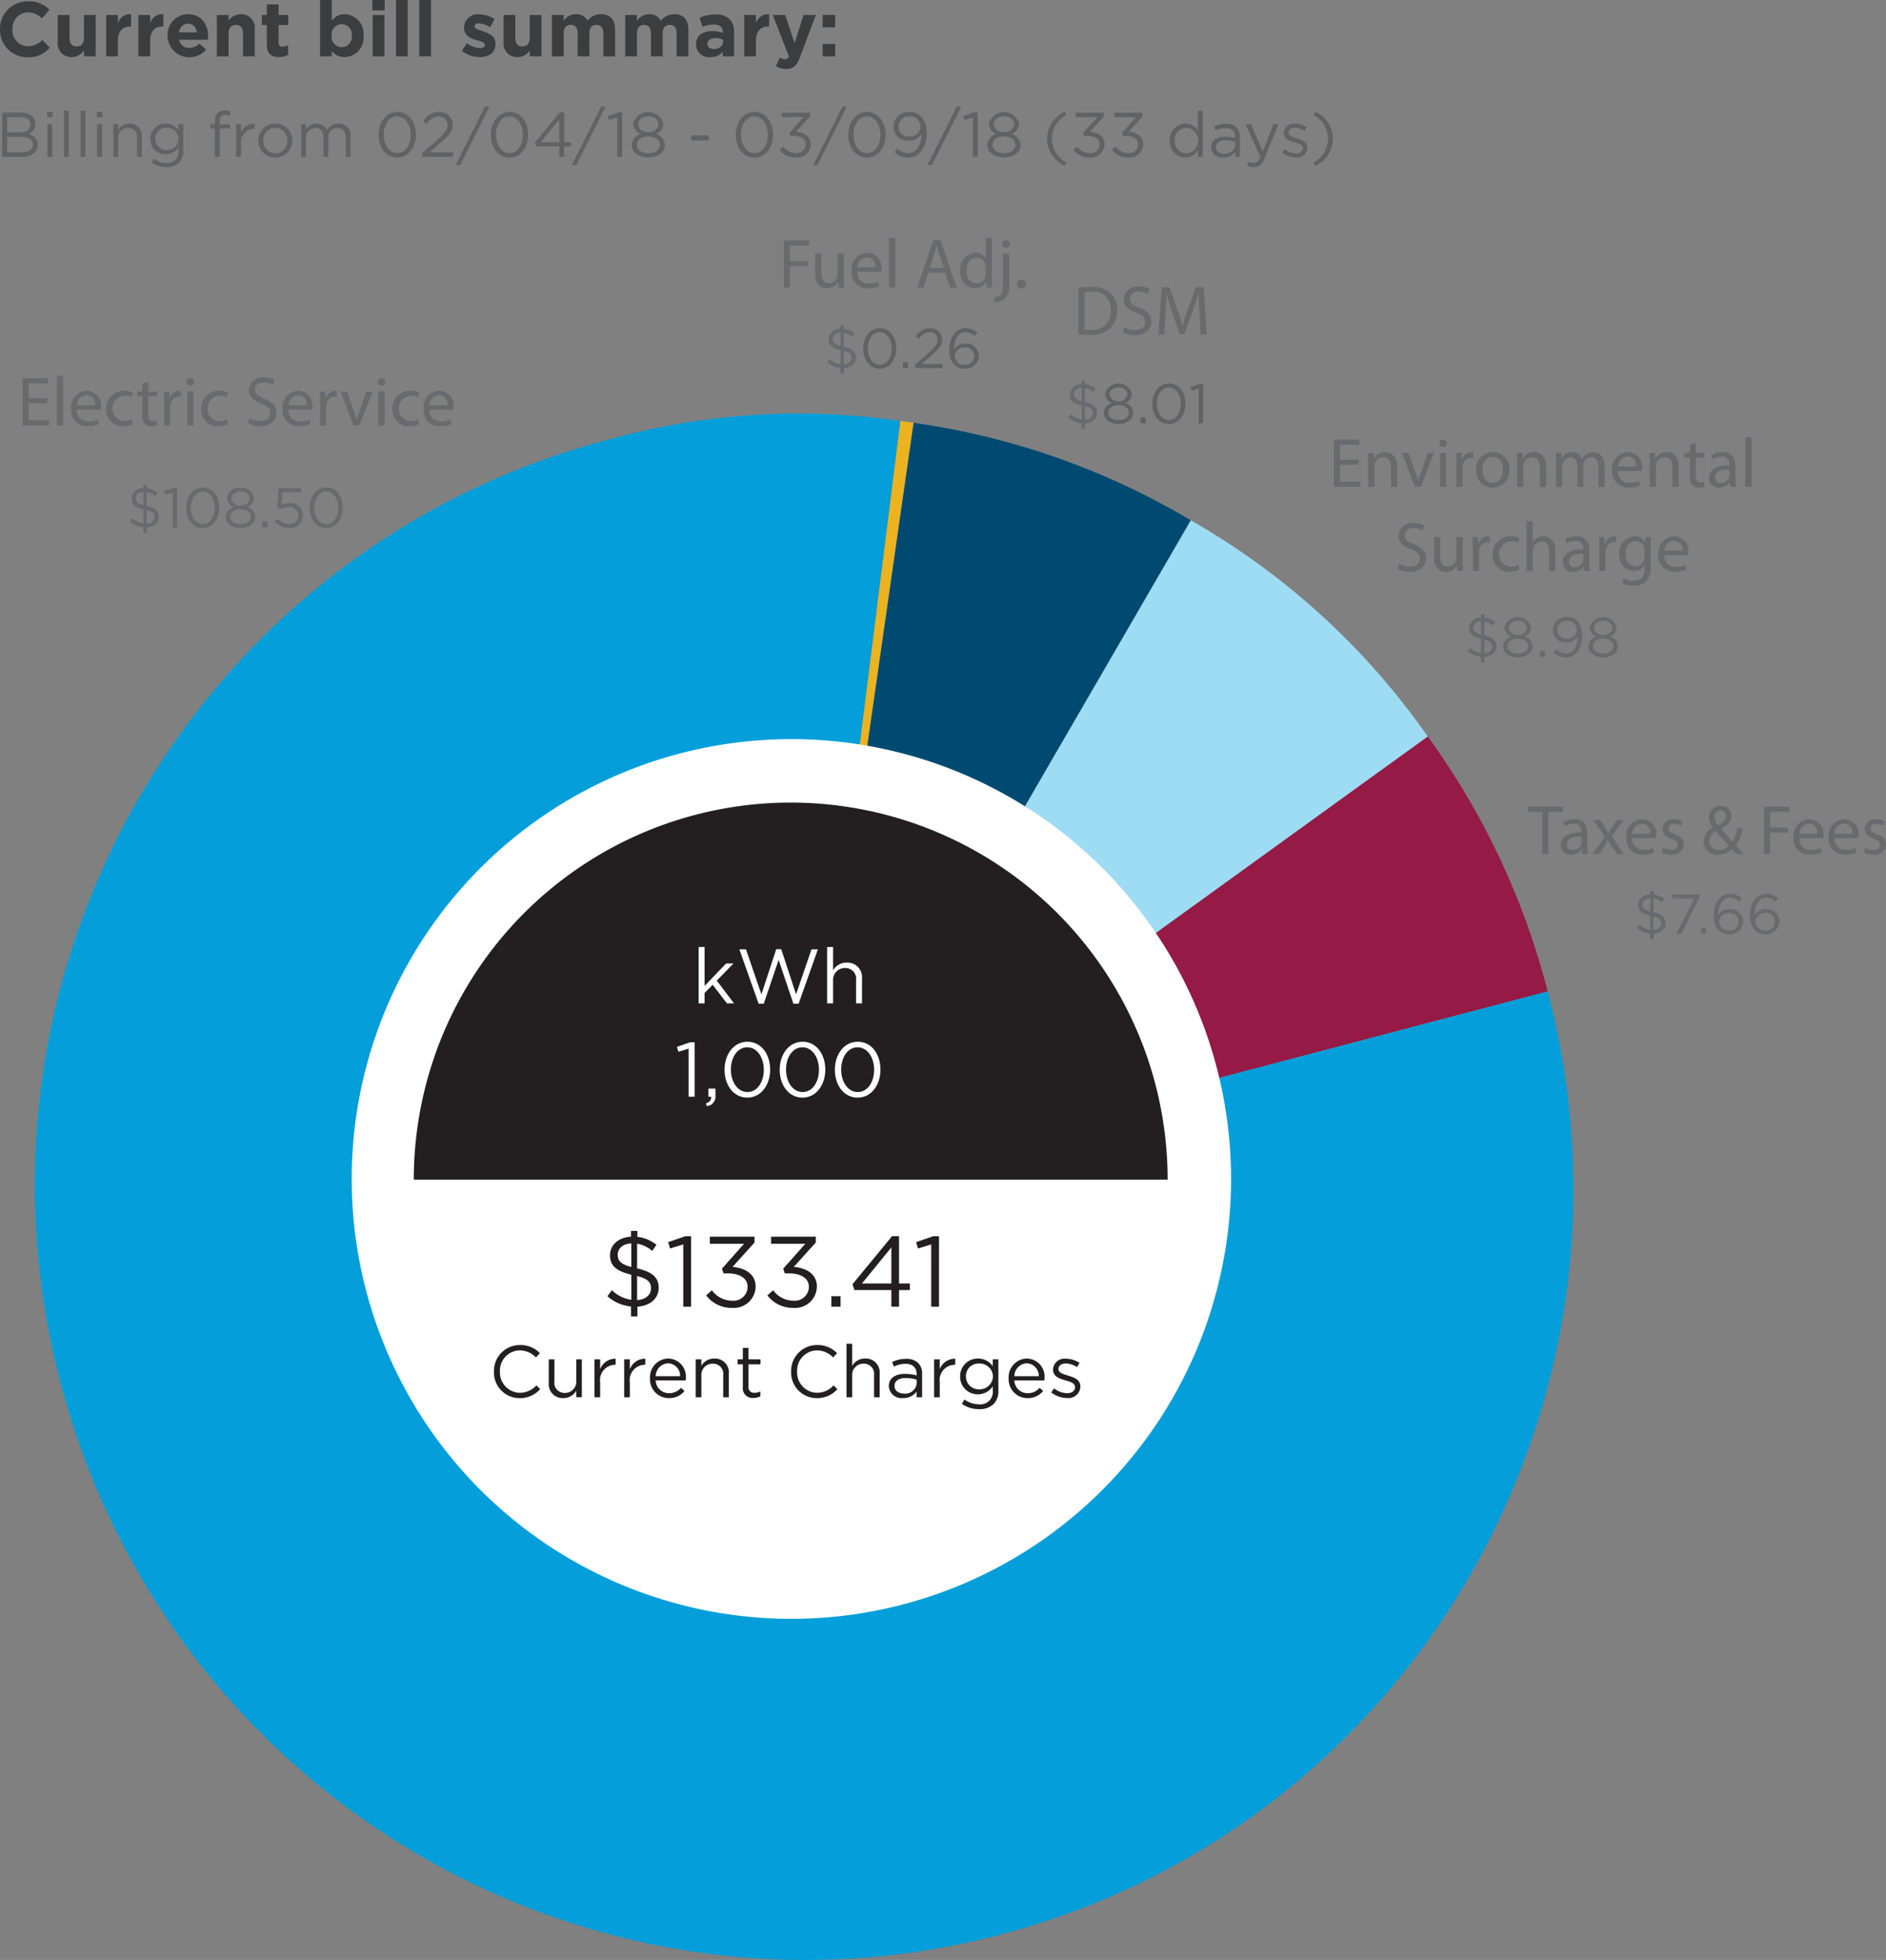<svg xmlns="http://www.w3.org/2000/svg" width="268.926" height="279.351" viewBox="0 0 268.926 279.351"><rect x="0" y="0" width="268.926" height="279.351" fill="#808080" stroke="none"/><defs><style>.cls-1{fill:#ebb320;}.cls-2{fill:#004a71;}.cls-3{fill:#9edcf3;}.cls-4{fill:#951a45;}.cls-5{fill:#049fda;}.cls-6{fill:#fff;}.cls-7{fill:#231f20;}.cls-8{fill:#696a6d;}.cls-9{fill:#616264;}.cls-10{fill:#3b3d3f;}</style></defs><title>Asset 4</title><g id="Layer_2" data-name="Layer 2"><g id="chart_text" data-name="chart text"><path class="cls-1" d="M114.661,169.215l13.716-109.213c.421.054,1.477.2,1.897.261Z"/><path class="cls-2" d="M114.661,169.215l15.613-108.952a106.24,106.24,0,0,1,39.527,13.899Z"/><path class="cls-3" d="M114.661,169.215l55.14-95.053a104.086,104.086,0,0,1,33.79,30.823Z"/><path class="cls-4" d="M114.661,169.215l88.93-64.23a107.189,107.189,0,0,1,17.092,36.317Z"/><path class="cls-5" d="M114.661,169.215l106.022-27.913c15.487,58.825-19.425,119.01-77.98,134.426s-118.576-19.774-134.064-78.6,19.425-119.009,77.98-134.426a100.502,100.502,0,0,1,41.758-2.7Z"/><path class="cls-6" d="M175.538,168.041a62.693,62.693,0,1,1-62.693-62.693,62.694,62.694,0,0,1,62.693,62.693"/><path class="cls-7" d="M59.003,168.137a53.745,53.745,0,0,1,107.491,0Z"/><path class="cls-6" d="M99.618,134.982h.847v5.545l3.069-3.202H104.59l-2.387,2.442,2.464,3.246h-1.012l-2.036-2.651-1.155,1.166v1.485h-.847Z"/><path class="cls-6" d="M105.425,135.312h.946l2.2,6.414,2.112-6.436h.715l2.112,6.436,2.201-6.414h.913l-2.75,7.756h-.737l-2.112-6.249-2.123,6.249h-.726Z"/><path class="cls-6" d="M117.943,134.982h.847v3.333a2.153,2.153,0,0,1,1.947-1.111,2.077,2.077,0,0,1,2.178,2.277v3.532h-.847v-3.322a1.516,1.516,0,0,0-1.573-1.716,1.673,1.673,0,0,0-1.705,1.782v3.256h-.847Z"/><path class="cls-6" d="M98.188,149.458l-1.452.451-.209-.704,1.881-.649h.638v7.756h-.858Z"/><path class="cls-6" d="M100.662,157.269c.55-.198.781-.484.737-.957h-.396v-1.155h1.012v.99a1.353,1.353,0,0,1-1.221,1.507Z"/><path class="cls-6" d="M103.313,152.483v-.022c0-2.156,1.287-3.982,3.268-3.982s3.234,1.804,3.234,3.96v.022c0,2.156-1.276,3.982-3.256,3.982C104.567,156.444,103.313,154.64,103.313,152.483Zm5.6,0v-.022c0-1.683-.924-3.19-2.354-3.19-1.441,0-2.344,1.474-2.344,3.168v.022c0,1.683.924,3.19,2.366,3.19S108.913,154.167,108.913,152.483Z"/><path class="cls-6" d="M111.178,152.483v-.022c0-2.156,1.287-3.982,3.268-3.982s3.234,1.804,3.234,3.96v.022c0,2.156-1.276,3.982-3.256,3.982C112.432,156.444,111.178,154.64,111.178,152.483Zm5.6,0v-.022c0-1.683-.924-3.19-2.354-3.19-1.441,0-2.343,1.474-2.343,3.168v.022c0,1.683.924,3.19,2.365,3.19S116.777,154.167,116.777,152.483Z"/><path class="cls-6" d="M119.043,152.483v-.022c0-2.156,1.287-3.982,3.268-3.982s3.234,1.804,3.234,3.96v.022c0,2.156-1.276,3.982-3.256,3.982C120.297,156.444,119.043,154.64,119.043,152.483Zm5.6,0v-.022c0-1.683-.924-3.19-2.354-3.19-1.441,0-2.344,1.474-2.344,3.168v.022c0,1.683.924,3.19,2.366,3.19S124.642,154.167,124.642,152.483Z"/><path class="cls-8" d="M22.131,70.713a2.478,2.478,0,0,0-1.208-.576v1.975c1.215.272,1.727.736,1.727,1.551,0,.864-.704,1.447-1.703,1.511v.784h-.512v-.8a3.281,3.281,0,0,1-1.887-.823l.36-.48a2.726,2.726,0,0,0,1.551.768V72.616c-1.184-.28-1.703-.711-1.703-1.551v-.008a1.58,1.58,0,0,1,1.679-1.479v-.464h.512v.479a2.894,2.894,0,0,1,1.527.64ZM20.46,72V70.113c-.68.032-1.087.415-1.087.903C19.373,71.472,19.58,71.768,20.46,72Zm.463.72v1.927c.688-.04,1.112-.415,1.112-.935v-.008C22.035,73.231,21.803,72.952,20.923,72.72Z"/><path class="cls-8" d="M24.62,70.193l-1.055.328-.152-.512,1.367-.472h.463v5.637H24.62Z"/><path class="cls-8" d="M26.548,72.392V72.376c0-1.567.935-2.894,2.375-2.894s2.351,1.311,2.351,2.878v.016c0,1.567-.928,2.894-2.367,2.894C27.46,75.27,26.548,73.959,26.548,72.392Zm4.07,0V72.376c0-1.224-.671-2.319-1.711-2.319-1.047,0-1.703,1.071-1.703,2.303v.016c0,1.223.672,2.319,1.719,2.319S30.618,73.615,30.618,72.392Z"/><path class="cls-8" d="M32.188,73.671v-.016A1.508,1.508,0,0,1,33.34,72.28a1.425,1.425,0,0,1-.96-1.287v-.016a1.724,1.724,0,0,1,1.911-1.479,1.724,1.724,0,0,1,1.911,1.479v.016a1.425,1.425,0,0,1-.96,1.287A1.517,1.517,0,0,1,36.394,73.647v.016c0,.952-.912,1.591-2.103,1.591S32.188,74.606,32.188,73.671Zm3.566-.016v-.016c0-.624-.648-1.063-1.463-1.063s-1.463.44-1.463,1.063v.016c0,.56.543,1.047,1.463,1.047S35.754,74.223,35.754,73.655ZM35.57,71.033v-.016c0-.552-.552-.967-1.279-.967s-1.279.408-1.279.967v.016a1.142,1.142,0,0,0,1.279,1.023C35.003,72.056,35.57,71.64,35.57,71.033Z"/><path class="cls-8" d="M37.428,74.335h.735v.839h-.735Z"/><path class="cls-8" d="M39.196,74.383l.415-.456a2.343,2.343,0,0,0,1.591.768,1.255,1.255,0,0,0,1.351-1.24v-.016a1.24,1.24,0,0,0-1.391-1.175,2.415,2.415,0,0,0-1.175.319l-.424-.28.16-2.726h3.222v.584H40.275l-.12,1.791a2.523,2.523,0,0,1,1.103-.248,1.745,1.745,0,0,1,1.935,1.711v.016A1.838,1.838,0,0,1,41.195,75.27,2.856,2.856,0,0,1,39.196,74.383Z"/><path class="cls-8" d="M44.164,72.392V72.376c0-1.567.935-2.894,2.375-2.894S48.89,70.793,48.89,72.36v.016c0,1.567-.928,2.894-2.367,2.894C45.076,75.27,44.164,73.959,44.164,72.392Zm4.07,0V72.376c0-1.224-.671-2.319-1.711-2.319-1.047,0-1.703,1.071-1.703,2.303v.016c0,1.223.671,2.319,1.719,2.319S48.234,73.615,48.234,72.392Z"/><path class="cls-8" d="M6.713,57.485H4.095v2.429H7.013v.73H3.226V53.907H6.863v.73H4.095v2.129H6.713Z"/><path class="cls-8" d="M8.115,53.547h.879v7.096H8.115Z"/><path class="cls-8" d="M10.965,58.384a1.55,1.55,0,0,0,1.659,1.679,3.177,3.177,0,0,0,1.339-.25l.15.63a3.925,3.925,0,0,1-1.609.3,2.246,2.246,0,0,1-2.378-2.439,2.348,2.348,0,0,1,2.269-2.608,2.05,2.05,0,0,1,1.999,2.279,3.372,3.372,0,0,1-.03.41Zm2.579-.629a1.252,1.252,0,0,0-1.219-1.429,1.457,1.457,0,0,0-1.349,1.429Z"/><path class="cls-8" d="M18.933,60.463a3.245,3.245,0,0,1-1.389.28,2.298,2.298,0,0,1-2.409-2.469,2.458,2.458,0,0,1,2.599-2.569,2.944,2.944,0,0,1,1.219.25l-.2.68a2.035,2.035,0,0,0-1.019-.23,1.824,1.824,0,0,0-.03,3.638,2.5,2.5,0,0,0,1.08-.24Z"/><path class="cls-8" d="M21.154,54.416v1.389h1.259v.67H21.154V59.084c0,.6.17.94.66.94a1.942,1.942,0,0,0,.51-.06l.04.66a2.157,2.157,0,0,1-.78.12,1.217,1.217,0,0,1-.949-.37,1.791,1.791,0,0,1-.34-1.259V56.476h-.75v-.67h.75V54.647Z"/><path class="cls-8" d="M23.405,57.315c0-.57-.01-1.06-.04-1.509h.77l.03.95h.04a1.451,1.451,0,0,1,1.339-1.06.948.948,0,0,1,.25.03v.83a1.318,1.318,0,0,0-.3-.03,1.234,1.234,0,0,0-1.179,1.129,2.467,2.467,0,0,0-.04.41v2.579h-.87Z"/><path class="cls-8" d="M27.685,54.446a.545.545,0,0,1-1.089,0,.536.536,0,0,1,.55-.549A.522.522,0,0,1,27.685,54.446Zm-.98,6.197V55.806h.879v4.837Z"/><path class="cls-8" d="M32.493,60.463a3.245,3.245,0,0,1-1.389.28,2.298,2.298,0,0,1-2.409-2.469,2.458,2.458,0,0,1,2.599-2.569,2.944,2.944,0,0,1,1.219.25l-.2.68a2.039,2.039,0,0,0-1.02-.23,1.824,1.824,0,0,0-.03,3.638,2.5,2.5,0,0,0,1.08-.24Z"/><path class="cls-8" d="M35.555,59.584a3.077,3.077,0,0,0,1.559.44c.89,0,1.409-.47,1.409-1.149,0-.629-.36-.989-1.269-1.339-1.1-.39-1.779-.96-1.779-1.909a1.939,1.939,0,0,1,2.179-1.829,3.06,3.06,0,0,1,1.489.33l-.24.71a2.68,2.68,0,0,0-1.279-.32c-.919,0-1.27.549-1.27,1.009,0,.63.41.94,1.339,1.299,1.14.44,1.719.989,1.719,1.979,0,1.039-.77,1.939-2.359,1.939a3.482,3.482,0,0,1-1.719-.43Z"/><path class="cls-8" d="M41.125,58.384a1.55,1.55,0,0,0,1.659,1.679,3.177,3.177,0,0,0,1.339-.25l.15.63a3.925,3.925,0,0,1-1.609.3,2.246,2.246,0,0,1-2.378-2.439,2.348,2.348,0,0,1,2.269-2.608,2.05,2.05,0,0,1,1.999,2.279,3.372,3.372,0,0,1-.03.41Zm2.579-.629a1.252,1.252,0,0,0-1.219-1.429,1.457,1.457,0,0,0-1.349,1.429Z"/><path class="cls-8" d="M45.645,57.315c0-.57-.01-1.06-.04-1.509h.77l.03.95h.04a1.451,1.451,0,0,1,1.339-1.06.948.948,0,0,1,.25.03v.83a1.318,1.318,0,0,0-.3-.03,1.234,1.234,0,0,0-1.179,1.129,2.467,2.467,0,0,0-.04.41v2.579h-.87Z"/><path class="cls-8" d="M49.505,55.806l.95,2.719a12.506,12.506,0,0,1,.39,1.239h.03c.11-.4.25-.8.41-1.239l.94-2.719h.919l-1.899,4.837h-.84l-1.839-4.837Z"/><path class="cls-8" d="M54.955,54.446a.545.545,0,0,1-1.089,0,.536.536,0,0,1,.55-.549A.522.522,0,0,1,54.955,54.446Zm-.98,6.197V55.806h.879v4.837Z"/><path class="cls-8" d="M59.763,60.463a3.245,3.245,0,0,1-1.389.28,2.298,2.298,0,0,1-2.409-2.469,2.458,2.458,0,0,1,2.599-2.569,2.944,2.944,0,0,1,1.219.25l-.2.68a2.035,2.035,0,0,0-1.019-.23,1.824,1.824,0,0,0-.03,3.638,2.5,2.5,0,0,0,1.08-.24Z"/><path class="cls-8" d="M61.234,58.384a1.55,1.55,0,0,0,1.659,1.679,3.177,3.177,0,0,0,1.339-.25l.15.63a3.925,3.925,0,0,1-1.609.3,2.246,2.246,0,0,1-2.378-2.439,2.348,2.348,0,0,1,2.269-2.608,2.05,2.05,0,0,1,1.999,2.279,3.372,3.372,0,0,1-.03.41Zm2.579-.629a1.252,1.252,0,0,0-1.219-1.429,1.457,1.457,0,0,0-1.349,1.429Z"/><path class="cls-8" d="M236.97,128.622a2.478,2.478,0,0,0-1.208-.576v1.975c1.215.272,1.727.736,1.727,1.551,0,.864-.704,1.447-1.703,1.511v.784h-.512v-.8a3.281,3.281,0,0,1-1.887-.823l.36-.48a2.726,2.726,0,0,0,1.551.768v-2.007c-1.184-.28-1.703-.711-1.703-1.551v-.008a1.58,1.58,0,0,1,1.679-1.479v-.464h.512v.479a2.894,2.894,0,0,1,1.527.64Zm-1.671,1.287v-1.887c-.68.032-1.087.415-1.087.903C234.211,129.381,234.419,129.677,235.299,129.909Zm.463.72v1.927c.688-.04,1.112-.415,1.112-.935v-.008C236.874,131.141,236.642,130.861,235.762,130.629Z"/><path class="cls-8" d="M241.578,128.062H238.5v-.575h3.798v.472l-2.543,5.125h-.704Z"/><path class="cls-8" d="M242.54,132.244h.735v.839H242.54Z"/><path class="cls-8" d="M245.075,132.612a2.747,2.747,0,0,1-.704-2.167v-.016c0-1.703.863-3.039,2.327-3.039a2.471,2.471,0,0,1,1.655.64l-.368.488a1.95,1.95,0,0,0-1.319-.552c-1.079,0-1.647,1.135-1.647,2.398v.08a1.833,1.833,0,0,1,1.599-.863,1.791,1.791,0,0,1,1.935,1.719v.016a1.891,1.891,0,0,1-2.007,1.863A2.032,2.032,0,0,1,245.075,132.612Zm2.831-1.272v-.016a1.245,1.245,0,0,0-1.368-1.2,1.312,1.312,0,0,0-1.399,1.224v.016a1.305,1.305,0,0,0,1.415,1.255A1.267,1.267,0,0,0,247.906,131.34Z"/><path class="cls-8" d="M250.251,132.612a2.747,2.747,0,0,1-.704-2.167v-.016c0-1.703.863-3.039,2.327-3.039a2.471,2.471,0,0,1,1.655.64l-.368.488a1.95,1.95,0,0,0-1.319-.552c-1.079,0-1.647,1.135-1.647,2.398v.08a1.833,1.833,0,0,1,1.599-.863A1.791,1.791,0,0,1,253.729,131.3v.016a1.891,1.891,0,0,1-2.007,1.863A2.032,2.032,0,0,1,250.251,132.612Zm2.831-1.272v-.016a1.245,1.245,0,0,0-1.368-1.2,1.312,1.312,0,0,0-1.399,1.224v.016a1.305,1.305,0,0,0,1.415,1.255A1.267,1.267,0,0,0,253.082,131.34Z"/><path class="cls-8" d="M219.908,115.72h-2.049v-.74h4.987v.74h-2.059v5.997h-.879Z"/><path class="cls-8" d="M225.617,121.716l-.07-.61h-.03a1.802,1.802,0,0,1-1.479.72,1.378,1.378,0,0,1-1.48-1.389c0-1.169,1.04-1.809,2.909-1.799v-.1a.997.997,0,0,0-1.1-1.12,2.412,2.412,0,0,0-1.259.36l-.2-.58a3.003,3.003,0,0,1,1.589-.43c1.48,0,1.839,1.009,1.839,1.979v1.809a6.853,6.853,0,0,0,.08,1.159Zm-.13-2.469c-.96-.02-2.049.15-2.049,1.089a.778.778,0,0,0,.83.84,1.203,1.203,0,0,0,1.169-.81.912.912,0,0,0,.05-.28Z"/><path class="cls-8" d="M228.168,116.879l.69,1.04c.18.27.33.52.49.79h.03c.16-.29.32-.54.48-.8l.68-1.029h.949l-1.649,2.339,1.699,2.498h-.999l-.71-1.089c-.19-.28-.35-.55-.52-.839h-.02c-.16.29-.33.549-.51.839l-.7,1.089h-.969l1.719-2.469-1.639-2.369Z"/><path class="cls-8" d="M232.738,119.457a1.55,1.55,0,0,0,1.659,1.679,3.177,3.177,0,0,0,1.339-.25l.15.63a3.925,3.925,0,0,1-1.609.3,2.246,2.246,0,0,1-2.378-2.439,2.348,2.348,0,0,1,2.269-2.608,2.05,2.05,0,0,1,1.999,2.279,3.372,3.372,0,0,1-.03.41Zm2.579-.629a1.252,1.252,0,0,0-1.219-1.429,1.457,1.457,0,0,0-1.349,1.429Z"/><path class="cls-8" d="M237.138,120.817a2.303,2.303,0,0,0,1.159.35c.64,0,.94-.32.94-.72,0-.419-.25-.649-.899-.889-.87-.31-1.279-.79-1.279-1.369a1.492,1.492,0,0,1,1.669-1.419,2.418,2.418,0,0,1,1.19.3l-.22.64a1.882,1.882,0,0,0-.99-.28c-.52,0-.81.3-.81.66,0,.4.29.58.919.819.84.32,1.27.74,1.27,1.46,0,.85-.66,1.449-1.809,1.449a2.756,2.756,0,0,1-1.359-.33Z"/><path class="cls-8" d="M247.585,121.716c-.19-.19-.37-.38-.629-.66a2.761,2.761,0,0,1-1.969.77,1.905,1.905,0,0,1-2.069-1.889,2.213,2.213,0,0,1,1.319-1.969v-.03a2.316,2.316,0,0,1-.56-1.409,1.634,1.634,0,0,1,1.709-1.659,1.401,1.401,0,0,1,1.489,1.429c0,.71-.41,1.269-1.479,1.799v.03c.57.66,1.21,1.399,1.639,1.879a4.944,4.944,0,0,0,.649-1.969h.8a5.122,5.122,0,0,1-.97,2.488c.36.38.71.76,1.109,1.19Zm-1.059-1.159c-.4-.44-1.149-1.259-1.899-2.119a1.656,1.656,0,0,0-.87,1.369,1.329,1.329,0,0,0,1.379,1.359A1.883,1.883,0,0,0,246.526,120.557Zm-2.049-4.108a1.889,1.889,0,0,0,.51,1.21c.679-.39,1.119-.75,1.119-1.319a.793.793,0,0,0-.779-.87A.877.877,0,0,0,244.477,116.449Z"/><path class="cls-8" d="M251.538,114.98h3.628v.73h-2.759v2.239h2.549v.72h-2.549v3.048h-.869Z"/><path class="cls-8" d="M256.568,119.457a1.55,1.55,0,0,0,1.659,1.679,3.177,3.177,0,0,0,1.339-.25l.15.63a3.925,3.925,0,0,1-1.609.3,2.246,2.246,0,0,1-2.378-2.439,2.348,2.348,0,0,1,2.269-2.608,2.05,2.05,0,0,1,1.999,2.279,3.372,3.372,0,0,1-.03.41Zm2.579-.629a1.252,1.252,0,0,0-1.219-1.429,1.457,1.457,0,0,0-1.349,1.429Z"/><path class="cls-8" d="M261.578,119.457a1.55,1.55,0,0,0,1.659,1.679,3.177,3.177,0,0,0,1.339-.25l.15.63a3.925,3.925,0,0,1-1.609.3,2.246,2.246,0,0,1-2.378-2.439,2.348,2.348,0,0,1,2.269-2.608,2.05,2.05,0,0,1,1.999,2.279,3.372,3.372,0,0,1-.03.41Zm2.579-.629a1.252,1.252,0,0,0-1.219-1.429,1.457,1.457,0,0,0-1.349,1.429Z"/><path class="cls-8" d="M265.978,120.817a2.303,2.303,0,0,0,1.159.35c.64,0,.94-.32.94-.72,0-.419-.25-.649-.899-.889-.87-.31-1.279-.79-1.279-1.369a1.492,1.492,0,0,1,1.669-1.419,2.418,2.418,0,0,1,1.19.3l-.22.64a1.882,1.882,0,0,0-.99-.28c-.52,0-.81.3-.81.66,0,.4.29.58.919.819.84.32,1.27.74,1.27,1.46,0,.85-.66,1.449-1.809,1.449a2.756,2.756,0,0,1-1.359-.33Z"/><path class="cls-8" d="M212.852,89.16a2.478,2.478,0,0,0-1.208-.576v1.975c1.215.272,1.727.736,1.727,1.551,0,.864-.704,1.447-1.703,1.511v.784h-.512v-.8a3.281,3.281,0,0,1-1.887-.823l.36-.48a2.725,2.725,0,0,0,1.551.768V91.063c-1.184-.28-1.703-.711-1.703-1.551v-.008a1.58,1.58,0,0,1,1.679-1.479V87.561h.512v.479a2.894,2.894,0,0,1,1.527.64Zm-1.671,1.287V88.561c-.68.032-1.087.415-1.087.903C210.094,89.919,210.301,90.215,211.181,90.447Zm.463.72v1.927c.688-.04,1.111-.415,1.111-.935V92.15C212.756,91.679,212.524,91.399,211.644,91.167Z"/><path class="cls-8" d="M214.326,92.119v-.016a1.508,1.508,0,0,1,1.151-1.375,1.425,1.425,0,0,1-.96-1.287v-.016a1.974,1.974,0,0,1,3.822,0V89.44a1.425,1.425,0,0,1-.96,1.287,1.517,1.517,0,0,1,1.151,1.367V92.11c0,.952-.912,1.591-2.103,1.591S214.326,93.054,214.326,92.119Zm3.566-.016v-.016c0-.624-.648-1.063-1.463-1.063s-1.463.44-1.463,1.063v.016c0,.56.543,1.047,1.463,1.047S217.892,92.67,217.892,92.103ZM217.708,89.48v-.016c0-.552-.552-.967-1.279-.967s-1.279.408-1.279.967V89.48a1.142,1.142,0,0,0,1.279,1.023C217.141,90.503,217.708,90.087,217.708,89.48Z"/><path class="cls-8" d="M219.566,92.782h.735v.839h-.735Z"/><path class="cls-8" d="M224.948,90.807v-.112a1.8,1.8,0,0,1-1.583.887,1.778,1.778,0,0,1-1.951-1.735v-.016a1.906,1.906,0,0,1,2.015-1.903,1.979,1.979,0,0,1,1.471.576,2.838,2.838,0,0,1,.696,2.167v.016c0,1.775-.943,3.03-2.327,3.03a2.592,2.592,0,0,1-1.727-.688l.368-.488a2.026,2.026,0,0,0,1.375.6C224.364,93.142,224.948,92.015,224.948,90.807Zm-.12-1.031V89.76a1.316,1.316,0,0,0-1.423-1.272A1.285,1.285,0,0,0,222.061,89.8v.016a1.251,1.251,0,0,0,1.375,1.223A1.314,1.314,0,0,0,224.828,89.776Z"/><path class="cls-8" d="M226.502,92.119v-.016a1.508,1.508,0,0,1,1.151-1.375,1.425,1.425,0,0,1-.96-1.287v-.016a1.974,1.974,0,0,1,3.822,0V89.44a1.425,1.425,0,0,1-.96,1.287,1.517,1.517,0,0,1,1.151,1.367V92.11c0,.952-.912,1.591-2.103,1.591S226.502,93.054,226.502,92.119Zm3.566-.016v-.016c0-.624-.648-1.063-1.463-1.063s-1.463.44-1.463,1.063v.016c0,.56.543,1.047,1.463,1.047S230.068,92.67,230.068,92.103Zm-.184-2.623v-.016c0-.552-.552-.967-1.279-.967s-1.279.408-1.279.967V89.48a1.142,1.142,0,0,0,1.279,1.023C229.316,90.503,229.884,90.087,229.884,89.48Z"/><path class="cls-8" d="M193.697,66.231h-2.619V68.66h2.918v.73H190.209V62.653h3.638v.73h-2.769v2.129h2.619Z"/><path class="cls-8" d="M195.099,65.861c0-.5-.01-.91-.04-1.31h.78l.05.8h.02a1.779,1.779,0,0,1,1.599-.91c.67,0,1.709.4,1.709,2.059v2.888h-.879V66.601c0-.779-.29-1.429-1.119-1.429a1.25,1.25,0,0,0-1.18.899,1.267,1.267,0,0,0-.06.41v2.908h-.879Z"/><path class="cls-8" d="M200.858,64.552l.95,2.719a12.506,12.506,0,0,1,.39,1.239h.03c.11-.4.25-.8.41-1.239l.94-2.719h.919l-1.899,4.837h-.84l-1.839-4.837Z"/><path class="cls-8" d="M206.308,63.192a.545.545,0,0,1-1.089,0,.536.536,0,0,1,.55-.549A.522.522,0,0,1,206.308,63.192Zm-.98,6.197V64.552h.879v4.837Z"/><path class="cls-8" d="M207.668,66.061c0-.57-.01-1.06-.04-1.509h.77l.03.95h.04a1.451,1.451,0,0,1,1.339-1.06.948.948,0,0,1,.25.03v.83a1.318,1.318,0,0,0-.3-.03,1.234,1.234,0,0,0-1.179,1.129,2.467,2.467,0,0,0-.04.41v2.579h-.87Z"/><path class="cls-8" d="M215.226,66.931a2.364,2.364,0,0,1-2.409,2.568,2.3,2.3,0,0,1-2.319-2.489,2.362,2.362,0,0,1,2.398-2.568A2.291,2.291,0,0,1,215.226,66.931Zm-3.838.05c0,1.06.609,1.859,1.469,1.859.84,0,1.469-.79,1.469-1.879,0-.819-.41-1.859-1.449-1.859S211.388,66.061,211.388,66.98Z"/><path class="cls-8" d="M216.338,65.861c0-.5-.01-.91-.04-1.31h.78l.05.8h.02a1.779,1.779,0,0,1,1.599-.91c.67,0,1.709.4,1.709,2.059v2.888h-.879V66.601c0-.779-.29-1.429-1.119-1.429a1.25,1.25,0,0,0-1.18.899,1.267,1.267,0,0,0-.06.41v2.908h-.879Z"/><path class="cls-8" d="M221.888,65.861c0-.5-.01-.91-.04-1.31h.77l.04.78h.03a1.666,1.666,0,0,1,1.519-.89,1.43,1.43,0,0,1,1.369.969h.02a1.997,1.997,0,0,1,.54-.629,1.653,1.653,0,0,1,1.07-.34c.64,0,1.589.42,1.589,2.099v2.849h-.859V66.651c0-.93-.34-1.489-1.049-1.489a1.138,1.138,0,0,0-1.04.799,1.448,1.448,0,0,0-.07.44v2.988h-.86V66.491c0-.77-.34-1.329-1.009-1.329a1.31,1.31,0,0,0-1.159,1.309v2.918h-.86Z"/><path class="cls-8" d="M230.717,67.13a1.55,1.55,0,0,0,1.659,1.679,3.177,3.177,0,0,0,1.339-.25l.15.63a3.925,3.925,0,0,1-1.609.3,2.246,2.246,0,0,1-2.378-2.439,2.348,2.348,0,0,1,2.269-2.608,2.05,2.05,0,0,1,1.999,2.279,3.372,3.372,0,0,1-.03.41Zm2.579-.629a1.252,1.252,0,0,0-1.219-1.429,1.457,1.457,0,0,0-1.349,1.429Z"/><path class="cls-8" d="M235.237,65.861c0-.5-.01-.91-.04-1.31h.78l.05.8h.02a1.779,1.779,0,0,1,1.599-.91c.67,0,1.709.4,1.709,2.059v2.888h-.879V66.601c0-.779-.29-1.429-1.119-1.429a1.25,1.25,0,0,0-1.18.899,1.267,1.267,0,0,0-.06.41v2.908h-.879Z"/><path class="cls-8" d="M241.807,63.163v1.389h1.259v.67h-1.259V67.83c0,.6.17.94.66.94a1.942,1.942,0,0,0,.51-.06l.04.66a2.157,2.157,0,0,1-.78.12,1.217,1.217,0,0,1-.949-.37,1.791,1.791,0,0,1-.34-1.259V65.222h-.75v-.67h.75V63.393Z"/><path class="cls-8" d="M246.736,69.389l-.07-.61h-.03a1.802,1.802,0,0,1-1.479.72,1.378,1.378,0,0,1-1.48-1.389c0-1.169,1.04-1.809,2.909-1.799v-.1a.997.997,0,0,0-1.1-1.12,2.412,2.412,0,0,0-1.259.36l-.2-.58a3.003,3.003,0,0,1,1.589-.43c1.48,0,1.839,1.009,1.839,1.979V68.23a6.853,6.853,0,0,0,.08,1.159Zm-.13-2.469c-.96-.02-2.049.15-2.049,1.089a.778.778,0,0,0,.83.84,1.203,1.203,0,0,0,1.169-.81.912.912,0,0,0,.05-.28Z"/><path class="cls-8" d="M248.877,62.293h.879v7.096h-.879Z"/><path class="cls-8" d="M199.489,80.33a3.077,3.077,0,0,0,1.559.44c.89,0,1.409-.47,1.409-1.149,0-.629-.36-.989-1.269-1.339-1.1-.39-1.779-.96-1.779-1.909a1.939,1.939,0,0,1,2.179-1.829,3.06,3.06,0,0,1,1.489.33l-.24.71a2.68,2.68,0,0,0-1.279-.32c-.919,0-1.27.549-1.27,1.009,0,.63.41.94,1.339,1.299,1.14.44,1.719.989,1.719,1.979,0,1.039-.77,1.939-2.359,1.939a3.482,3.482,0,0,1-1.719-.43Z"/><path class="cls-8" d="M208.557,80.07c0,.5.01.94.04,1.319h-.78l-.05-.79h-.02a1.821,1.821,0,0,1-1.599.899c-.76,0-1.669-.42-1.669-2.119V76.552h.879V79.23c0,.919.28,1.539,1.08,1.539a1.271,1.271,0,0,0,1.159-.8,1.289,1.289,0,0,0,.08-.45V76.552h.879Z"/><path class="cls-8" d="M210.019,78.061c0-.57-.01-1.06-.04-1.509h.77l.03.95h.04a1.451,1.451,0,0,1,1.339-1.06.95.95,0,0,1,.25.03v.83a1.318,1.318,0,0,0-.3-.03,1.233,1.233,0,0,0-1.179,1.129,2.467,2.467,0,0,0-.04.41v2.579h-.87Z"/><path class="cls-8" d="M216.637,81.21a3.245,3.245,0,0,1-1.389.28,2.298,2.298,0,0,1-2.409-2.469,2.458,2.458,0,0,1,2.599-2.569,2.944,2.944,0,0,1,1.219.25l-.2.68a2.039,2.039,0,0,0-1.02-.23,1.824,1.824,0,0,0-.03,3.638,2.5,2.5,0,0,0,1.08-.24Z"/><path class="cls-8" d="M217.668,74.293h.879v3.019h.02a1.632,1.632,0,0,1,.63-.62,1.81,1.81,0,0,1,.899-.25c.65,0,1.689.4,1.689,2.069v2.878h-.879V78.611c0-.78-.29-1.44-1.119-1.44a1.264,1.264,0,0,0-1.18.879,1.069,1.069,0,0,0-.06.42v2.918h-.879Z"/><path class="cls-8" d="M225.897,81.389l-.07-.61h-.03a1.801,1.801,0,0,1-1.479.72,1.378,1.378,0,0,1-1.48-1.389c0-1.169,1.04-1.809,2.909-1.799v-.1a.997.997,0,0,0-1.1-1.12,2.412,2.412,0,0,0-1.259.36l-.2-.58a3.003,3.003,0,0,1,1.589-.43c1.48,0,1.839,1.009,1.839,1.979V80.23a6.853,6.853,0,0,0,.08,1.159Zm-.13-2.469c-.96-.02-2.049.15-2.049,1.089a.778.778,0,0,0,.83.84,1.203,1.203,0,0,0,1.169-.81.912.912,0,0,0,.05-.28Z"/><path class="cls-8" d="M228.038,78.061c0-.57-.01-1.06-.04-1.509h.77l.03.95h.04a1.451,1.451,0,0,1,1.339-1.06.95.95,0,0,1,.25.03v.83a1.318,1.318,0,0,0-.3-.03,1.233,1.233,0,0,0-1.179,1.129,2.467,2.467,0,0,0-.04.41v2.579h-.87Z"/><path class="cls-8" d="M235.406,76.552c-.02.35-.04.74-.04,1.329v2.809a2.781,2.781,0,0,1-.69,2.209,2.565,2.565,0,0,1-1.759.58,3.122,3.122,0,0,1-1.609-.4l.22-.669a2.728,2.728,0,0,0,1.419.38c.9,0,1.56-.47,1.56-1.69v-.54h-.02a1.727,1.727,0,0,1-1.54.81,2.162,2.162,0,0,1-2.059-2.359,2.322,2.322,0,0,1,2.179-2.568,1.61,1.61,0,0,1,1.509.839h.02l.04-.73Zm-.91,1.909a1.252,1.252,0,0,0-.05-.4,1.268,1.268,0,0,0-1.23-.93c-.839,0-1.439.71-1.439,1.829,0,.95.479,1.739,1.429,1.739a1.286,1.286,0,0,0,1.219-.9,1.535,1.535,0,0,0,.07-.47Z"/><path class="cls-8" d="M237.318,79.13a1.55,1.55,0,0,0,1.659,1.679,3.177,3.177,0,0,0,1.339-.25l.15.63a3.925,3.925,0,0,1-1.609.3,2.246,2.246,0,0,1-2.378-2.439,2.348,2.348,0,0,1,2.269-2.608,2.05,2.05,0,0,1,1.999,2.279,3.372,3.372,0,0,1-.03.41Zm2.579-.629a1.252,1.252,0,0,0-1.219-1.429,1.457,1.457,0,0,0-1.349,1.429Z"/><path class="cls-8" d="M121.526,48.004a2.478,2.478,0,0,0-1.208-.576v1.975c1.215.272,1.727.736,1.727,1.551,0,.864-.704,1.447-1.703,1.511V53.25h-.512v-.8a3.281,3.281,0,0,1-1.887-.823l.36-.48a2.725,2.725,0,0,0,1.551.768V49.907c-1.184-.28-1.703-.711-1.703-1.551v-.008a1.58,1.58,0,0,1,1.679-1.48v-.463h.512v.479a2.894,2.894,0,0,1,1.527.64Zm-1.671,1.287V47.405c-.68.032-1.087.415-1.087.903C118.768,48.764,118.975,49.06,119.855,49.291Zm.463.72V51.938c.688-.04,1.111-.415,1.111-.935v-.008C121.43,50.523,121.198,50.243,120.318,50.011Z"/><path class="cls-9" d="M123.08,49.683v-.016c0-1.567.935-2.894,2.375-2.894s2.351,1.312,2.351,2.878v.016c0,1.567-.928,2.894-2.367,2.894C123.991,52.562,123.08,51.25,123.08,49.683Zm4.07,0v-.016c0-1.224-.671-2.319-1.711-2.319-1.047,0-1.703,1.071-1.703,2.303v.016c0,1.223.672,2.318,1.719,2.318S127.149,50.907,127.149,49.683Z"/><path class="cls-9" d="M128.759,51.627h.735v.839h-.735Z"/><path class="cls-9" d="M130.487,51.978l2.031-1.791c.856-.768,1.167-1.199,1.167-1.759a1.07,1.07,0,0,0-1.127-1.072,1.795,1.795,0,0,0-1.503.96l-.464-.335a2.215,2.215,0,0,1,2.015-1.191,1.612,1.612,0,0,1,1.735,1.583v.016c0,.815-.432,1.319-1.415,2.175L131.431,51.89h2.966v.576h-3.91Z"/><path class="cls-9" d="M136.087,51.994a2.747,2.747,0,0,1-.704-2.167V49.811c0-1.703.863-3.038,2.327-3.038a2.471,2.471,0,0,1,1.655.64l-.368.488a1.95,1.95,0,0,0-1.319-.552c-1.079,0-1.647,1.135-1.647,2.399v.08a1.833,1.833,0,0,1,1.599-.863,1.791,1.791,0,0,1,1.935,1.719v.016a1.891,1.891,0,0,1-2.007,1.863A2.033,2.033,0,0,1,136.087,51.994Zm2.831-1.272v-.016a1.245,1.245,0,0,0-1.368-1.199,1.312,1.312,0,0,0-1.399,1.224v.016a1.305,1.305,0,0,0,1.415,1.255A1.267,1.267,0,0,0,138.917,50.723Z"/><path class="cls-8" d="M111.769,34.249h3.628v.73h-2.759v2.239h2.549v.72h-2.549v3.048h-.869Z"/><path class="cls-8" d="M120.306,39.666c0,.5.01.94.04,1.319h-.78l-.05-.79h-.02a1.821,1.821,0,0,1-1.599.899c-.76,0-1.669-.42-1.669-2.119V36.148h.879v2.679c0,.919.28,1.539,1.08,1.539a1.271,1.271,0,0,0,1.159-.8,1.289,1.289,0,0,0,.08-.45V36.148h.879Z"/><path class="cls-8" d="M122.258,38.727a1.55,1.55,0,0,0,1.659,1.679,3.177,3.177,0,0,0,1.339-.25l.15.63a3.925,3.925,0,0,1-1.609.3,2.246,2.246,0,0,1-2.378-2.439,2.348,2.348,0,0,1,2.269-2.608,2.05,2.05,0,0,1,1.999,2.279,3.372,3.372,0,0,1-.03.41Zm2.579-.629a1.252,1.252,0,0,0-1.219-1.43,1.458,1.458,0,0,0-1.349,1.43Z"/><path class="cls-8" d="M126.778,33.889h.879v7.096h-.879Z"/><path class="cls-8" d="M132.377,38.867l-.7,2.119h-.899l2.289-6.736h1.049l2.299,6.736h-.93l-.719-2.119Zm2.208-.68-.66-1.939c-.15-.44-.25-.84-.35-1.23h-.02c-.1.4-.21.81-.34,1.219l-.66,1.949Z"/><path class="cls-8" d="M141.446,33.889v5.847c0,.43.01.92.04,1.25h-.79l-.04-.839h-.02a1.789,1.789,0,0,1-1.649.949,2.205,2.205,0,0,1-2.069-2.458,2.314,2.314,0,0,1,2.169-2.599,1.617,1.617,0,0,1,1.459.74h.02V33.889Zm-.879,4.228a1.562,1.562,0,0,0-.04-.37,1.294,1.294,0,0,0-1.27-1.02c-.909,0-1.449.8-1.449,1.869,0,.98.479,1.789,1.429,1.789a1.322,1.322,0,0,0,1.289-1.049,1.54,1.54,0,0,0,.04-.38Z"/><path class="cls-8" d="M141.729,42.385a1.424,1.424,0,0,0,.96-.37c.24-.28.33-.66.33-1.819V36.148h.88v4.388a2.65,2.65,0,0,1-.58,1.989,2.232,2.232,0,0,1-1.499.55Zm2.269-7.596a.516.516,0,0,1-.549.54.525.525,0,0,1-.54-.54.538.538,0,0,1,.56-.549A.52.52,0,0,1,143.998,34.789Z"/><path class="cls-8" d="M145.019,40.466a.591.591,0,0,1,.6-.63.631.631,0,1,1-.6.63Z"/><path class="cls-8" d="M155.913,55.885a2.478,2.478,0,0,0-1.208-.576v1.975c1.215.272,1.727.736,1.727,1.551,0,.864-.704,1.447-1.703,1.511V61.13h-.512v-.8a3.281,3.281,0,0,1-1.887-.823l.36-.48a2.726,2.726,0,0,0,1.551.768V57.788c-1.184-.28-1.703-.711-1.703-1.551v-.008a1.58,1.58,0,0,1,1.679-1.479v-.464h.512v.479a2.894,2.894,0,0,1,1.527.64Zm-1.671,1.287V55.285c-.68.032-1.087.415-1.087.903C153.155,56.644,153.362,56.94,154.242,57.172Zm.463.72v1.927c.688-.04,1.112-.415,1.112-.935V58.875C155.817,58.403,155.585,58.123,154.706,57.892Z"/><path class="cls-9" d="M157.387,58.843v-.016a1.509,1.509,0,0,1,1.151-1.375,1.425,1.425,0,0,1-.959-1.287v-.016a1.974,1.974,0,0,1,3.822,0v.016a1.425,1.425,0,0,1-.96,1.287,1.517,1.517,0,0,1,1.151,1.367v.016c0,.952-.912,1.591-2.103,1.591S157.387,59.778,157.387,58.843Zm3.566-.016V58.811c0-.624-.648-1.063-1.463-1.063s-1.463.44-1.463,1.063v.016c0,.56.544,1.047,1.463,1.047S160.953,59.395,160.953,58.827Zm-.184-2.623v-.016c0-.552-.552-.967-1.279-.967s-1.279.408-1.279.967v.016a1.311,1.311,0,0,0,2.559,0Z"/><path class="cls-9" d="M162.627,59.507h.735v.839h-.735Z"/><path class="cls-9" d="M164.307,57.564v-.016c0-1.567.935-2.894,2.375-2.894s2.351,1.311,2.351,2.878v.016c0,1.567-.928,2.894-2.367,2.894C165.218,60.442,164.307,59.131,164.307,57.564Zm4.07,0v-.016c0-1.224-.671-2.319-1.711-2.319-1.047,0-1.703,1.071-1.703,2.303v.016c0,1.223.671,2.319,1.719,2.319S168.376,58.787,168.376,57.564Z"/><path class="cls-9" d="M170.931,55.365l-1.055.328-.152-.512,1.367-.472h.463v5.637h-.624Z"/><path class="cls-8" d="M153.769,41.028a12.5,12.5,0,0,1,1.849-.14,3.857,3.857,0,0,1,2.728.839,3.103,3.103,0,0,1,.95,2.419,3.561,3.561,0,0,1-.97,2.618,4.148,4.148,0,0,1-2.978.97,14.067,14.067,0,0,1-1.579-.08Zm.869,5.957a5.493,5.493,0,0,0,.88.05,2.589,2.589,0,0,0,2.868-2.858,2.403,2.403,0,0,0-2.728-2.599,4.956,4.956,0,0,0-1.02.09Z"/><path class="cls-8" d="M160.309,46.615a3.077,3.077,0,0,0,1.559.44c.89,0,1.409-.47,1.409-1.149,0-.63-.36-.989-1.269-1.339-1.1-.39-1.779-.96-1.779-1.909a1.939,1.939,0,0,1,2.179-1.829,3.06,3.06,0,0,1,1.489.33l-.24.71a2.68,2.68,0,0,0-1.279-.32c-.919,0-1.269.549-1.269,1.009,0,.63.41.94,1.339,1.299,1.14.44,1.719.989,1.719,1.979,0,1.04-.77,1.939-2.359,1.939a3.482,3.482,0,0,1-1.719-.43Z"/><path class="cls-8" d="M171.036,44.716c-.05-.94-.11-2.069-.1-2.908h-.03c-.23.79-.51,1.629-.85,2.559l-1.19,3.268h-.66l-1.089-3.208c-.32-.95-.59-1.819-.779-2.619h-.02c-.02.839-.07,1.969-.13,2.978l-.18,2.888h-.83l.47-6.736h1.109l1.149,3.258c.28.83.51,1.569.68,2.269h.03c.17-.68.41-1.419.71-2.269l1.199-3.258h1.109l.42,6.736h-.85Z"/><path class="cls-10" d="M0,4.203v-.022A3.914,3.914,0,0,1,4.016.198a3.974,3.974,0,0,1,3.037,1.188L5.974,2.629A2.842,2.842,0,0,0,4.005,1.76,2.282,2.282,0,0,0,1.772,4.159v.022a2.287,2.287,0,0,0,2.233,2.42,2.779,2.779,0,0,0,2.024-.902L7.107,6.788A3.935,3.935,0,0,1,3.95,8.163,3.887,3.887,0,0,1,0,4.203Z"/><path class="cls-10" d="M8.239,5.952V2.134H9.911v3.29c0,.792.374,1.199,1.012,1.199s1.045-.407,1.045-1.199v-3.29h1.672v5.897H11.968V7.195a2.086,2.086,0,0,1-1.727.946A1.933,1.933,0,0,1,8.239,5.952Z"/><path class="cls-10" d="M15.136,2.134h1.672V3.323a1.821,1.821,0,0,1,1.881-1.298v1.749h-.088c-1.111,0-1.793.671-1.793,2.08V8.031H15.136Z"/><path class="cls-10" d="M19.734,2.134h1.672V3.323a1.821,1.821,0,0,1,1.881-1.298v1.749h-.088c-1.111,0-1.793.671-1.793,2.08V8.031H19.734Z"/><path class="cls-10" d="M23.892,5.116v-.022a2.936,2.936,0,0,1,2.916-3.069c1.969,0,2.872,1.529,2.872,3.202,0,.132-.011.286-.022.44H25.554a1.368,1.368,0,0,0,1.441,1.155,1.932,1.932,0,0,0,1.43-.606l.957.847a3.115,3.115,0,0,1-5.49-1.947Zm4.159-.495a1.264,1.264,0,0,0-1.243-1.254,1.315,1.315,0,0,0-1.276,1.254Z"/><path class="cls-10" d="M30.921,2.134h1.672v.836A2.085,2.085,0,0,1,34.32,2.024a1.934,1.934,0,0,1,2.002,2.189V8.031H34.65v-3.29c0-.792-.374-1.199-1.012-1.199s-1.045.407-1.045,1.199v3.29H30.921Z"/><path class="cls-10" d="M38.049,6.359V3.564h-.704v-1.43h.704V.627h1.672V2.134h1.386v1.43H39.721v2.52c0,.385.165.572.539.572a1.698,1.698,0,0,0,.825-.209V7.789a2.466,2.466,0,0,1-1.32.341C38.742,8.13,38.049,7.723,38.049,6.359Z"/><path class="cls-10" d="M47.311,7.261v.77H45.639V0H47.311V2.981a2.167,2.167,0,0,1,1.837-.957,2.776,2.776,0,0,1,2.684,3.047v.022a2.763,2.763,0,0,1-2.684,3.047A2.264,2.264,0,0,1,47.311,7.261ZM50.16,5.094v-.022a1.447,1.447,0,1,0-2.871,0v.022a1.447,1.447,0,1,0,2.871,0Z"/><path class="cls-10" d="M53.097,0h1.76V1.485h-1.76Zm.044,2.134H54.813v5.897H53.141Z"/><path class="cls-10" d="M56.462,0h1.672V8.031H56.462Z"/><path class="cls-10" d="M59.784,0h1.672V8.031H59.784Z"/><path class="cls-10" d="M65.867,7.25l.715-1.1a3.337,3.337,0,0,0,1.859.704c.484,0,.704-.176.704-.44v-.022c0-.363-.572-.484-1.221-.682-.825-.242-1.76-.627-1.76-1.772v-.022a1.927,1.927,0,0,1,2.156-1.87,4.082,4.082,0,0,1,2.201.682l-.638,1.155a3.492,3.492,0,0,0-1.595-.55c-.407,0-.616.176-.616.407v.022c0,.33.561.484,1.199.704.825.275,1.782.671,1.782,1.749v.022c0,1.31-.979,1.903-2.255,1.903A4.13,4.13,0,0,1,65.867,7.25Z"/><path class="cls-10" d="M71.807,5.952V2.134H73.479v3.29c0,.792.374,1.199,1.012,1.199s1.045-.407,1.045-1.199v-3.29h1.672v5.897H75.536V7.195a2.085,2.085,0,0,1-1.727.946A1.933,1.933,0,0,1,71.807,5.952Z"/><path class="cls-10" d="M78.704,2.134H80.376v.836a2.106,2.106,0,0,1,1.738-.946,1.764,1.764,0,0,1,1.661.935,2.429,2.429,0,0,1,1.937-.935c1.243,0,1.991.748,1.991,2.167V8.031H86.031v-3.29c0-.792-.352-1.199-.979-1.199S84.04,3.95,84.04,4.742v3.29H82.367v-3.29c0-.792-.352-1.199-.979-1.199S80.376,3.95,80.376,4.742v3.29H78.704Z"/><path class="cls-10" d="M89.154,2.134h1.672v.836a2.106,2.106,0,0,1,1.738-.946,1.764,1.764,0,0,1,1.661.935,2.429,2.429,0,0,1,1.937-.935c1.243,0,1.991.748,1.991,2.167V8.031H96.481v-3.29c0-.792-.352-1.199-.979-1.199S94.49,3.95,94.49,4.742v3.29H92.817v-3.29c0-.792-.352-1.199-.979-1.199s-1.012.407-1.012,1.199v3.29H89.154Z"/><path class="cls-10" d="M99.252,6.337v-.022c0-1.287.979-1.881,2.377-1.881a4.186,4.186,0,0,1,1.441.242V4.577c0-.693-.429-1.078-1.265-1.078a4.333,4.333,0,0,0-1.628.319l-.418-1.276a5.2,5.2,0,0,1,2.288-.473,2.723,2.723,0,0,1,1.991.66,2.571,2.571,0,0,1,.638,1.881V8.031h-1.617V7.393a2.267,2.267,0,0,1-1.782.748A1.824,1.824,0,0,1,99.252,6.337Zm3.84-.385V5.655a2.597,2.597,0,0,0-1.067-.22c-.715,0-1.155.286-1.155.814v.022c0,.451.374.715.913.715C102.564,6.986,103.092,6.557,103.092,5.952Z"/><path class="cls-10" d="M106.116,2.134h1.672V3.323a1.821,1.821,0,0,1,1.881-1.298v1.749h-.088c-1.111,0-1.793.671-1.793,2.08V8.031h-1.672Z"/><path class="cls-10" d="M114.586,2.134h1.738l-2.266,6.04c-.451,1.199-.935,1.65-1.937,1.65a2.771,2.771,0,0,1-1.485-.407l.561-1.21a1.519,1.519,0,0,0,.715.231.559.559,0,0,0,.583-.385l-2.31-5.919h1.771L113.299,6.15Z"/><path class="cls-10" d="M117.303,2.134h1.782v1.76h-1.782Zm0,4.137h1.782v1.76h-1.782Z"/><path class="cls-9" d="M.308,16.06H2.991a2.315,2.315,0,0,1,1.647.558,1.4,1.4,0,0,1,.405,1.008v.018a1.521,1.521,0,0,1-.999,1.458c.747.225,1.35.657,1.35,1.522v.018c0,1.081-.909,1.72-2.287,1.72h-2.8Zm4.015,1.665c0-.622-.495-1.026-1.395-1.026H1.01v2.169H2.874c.856,0,1.449-.387,1.449-1.125ZM3,19.499H1.01v2.224H3.126c.955,0,1.549-.423,1.549-1.125v-.018C4.675,19.895,4.099,19.499,3,19.499Z"/><path class="cls-9" d="M6.707,15.925H7.5V16.69H6.707Zm.045,1.783h.693v4.654H6.752Z"/><path class="cls-9" d="M9.119,15.79H9.812v6.572H9.119Z"/><path class="cls-9" d="M11.486,15.79h.693v6.572h-.693Z"/><path class="cls-9" d="M13.808,15.925H14.6V16.69h-.792Zm.045,1.783h.693v4.654h-.693Z"/><path class="cls-9" d="M16.156,17.707h.693v.81a1.763,1.763,0,0,1,1.594-.909,1.7,1.7,0,0,1,1.782,1.864v2.89h-.693V19.643a1.241,1.241,0,0,0-1.288-1.404,1.369,1.369,0,0,0-1.395,1.458v2.665h-.693Z"/><path class="cls-9" d="M21.646,23.172l.315-.54a2.974,2.974,0,0,0,1.792.594A1.53,1.53,0,0,0,25.445,21.57v-.549a2.207,2.207,0,0,1-1.828.981,2.152,2.152,0,0,1-2.188-2.178v-.018a2.204,2.204,0,0,1,4.006-1.261v-.837h.693v3.844a2.243,2.243,0,0,1-.594,1.647,2.447,2.447,0,0,1-1.773.621A3.649,3.649,0,0,1,21.646,23.172Zm3.817-3.358v-.018a1.631,1.631,0,0,0-1.71-1.575,1.539,1.539,0,0,0-1.611,1.566v.018A1.575,1.575,0,0,0,23.752,21.39,1.642,1.642,0,0,0,25.463,19.814Z"/><path class="cls-9" d="M30.637,18.32h-.639v-.604h.639v-.405a1.643,1.643,0,0,1,.405-1.198,1.371,1.371,0,0,1,1-.36,2.105,2.105,0,0,1,.765.117v.603a2.309,2.309,0,0,0-.675-.117c-.54,0-.81.324-.81.99v.378h1.476V18.32H31.33v4.042h-.693Z"/><path class="cls-9" d="M33.679,17.707h.693v1.215a1.993,1.993,0,0,1,1.9-1.296v.747h-.054a1.877,1.877,0,0,0-1.846,2.134v1.855h-.693Z"/><path class="cls-9" d="M36.837,20.057v-.018a2.426,2.426,0,0,1,4.852-.018v.018A2.417,2.417,0,0,1,39.25,22.47,2.384,2.384,0,0,1,36.837,20.057Zm4.141,0v-.018A1.761,1.761,0,0,0,39.25,18.221a1.718,1.718,0,0,0-1.702,1.8v.018a1.746,1.746,0,0,0,1.72,1.81A1.717,1.717,0,0,0,40.978,20.057Z"/><path class="cls-9" d="M42.94,17.707h.693v.783a1.701,1.701,0,0,1,1.503-.882,1.581,1.581,0,0,1,1.495.927,1.855,1.855,0,0,1,1.639-.927,1.673,1.673,0,0,1,1.728,1.873v2.881h-.693V19.643c0-.9-.45-1.404-1.206-1.404a1.297,1.297,0,0,0-1.278,1.44v2.683H46.126V19.625c0-.873-.459-1.386-1.197-1.386a1.349,1.349,0,0,0-1.296,1.467v2.656h-.693Z"/><path class="cls-9" d="M53.983,19.229v-.018c0-1.765,1.053-3.259,2.674-3.259s2.647,1.477,2.647,3.241v.018c0,1.765-1.044,3.259-2.665,3.259C55.01,22.47,53.983,20.994,53.983,19.229Zm4.582,0v-.018c0-1.377-.756-2.611-1.927-2.611-1.179,0-1.917,1.206-1.917,2.593v.018c0,1.377.756,2.611,1.935,2.611S58.566,20.606,58.566,19.229Z"/><path class="cls-9" d="M60.211,21.812l2.287-2.017c.963-.864,1.315-1.35,1.315-1.98a1.204,1.204,0,0,0-1.27-1.206,2.022,2.022,0,0,0-1.692,1.081l-.522-.378A2.495,2.495,0,0,1,62.597,15.97a1.815,1.815,0,0,1,1.954,1.783v.018c0,.918-.486,1.485-1.594,2.449l-1.683,1.494h3.34v.648H60.211Z"/><path class="cls-9" d="M69.159,15.178h.639l-4.177,8.336h-.639Z"/><path class="cls-9" d="M69.985,19.229v-.018c0-1.765,1.053-3.259,2.674-3.259s2.647,1.477,2.647,3.241v.018c0,1.765-1.044,3.259-2.665,3.259C71.012,22.47,69.985,20.994,69.985,19.229Zm4.582,0v-.018c0-1.377-.756-2.611-1.927-2.611-1.179,0-1.917,1.206-1.917,2.593v.018c0,1.377.756,2.611,1.935,2.611S74.568,20.606,74.568,19.229Z"/><path class="cls-9" d="M79.751,20.867H76.43l-.18-.522,3.565-4.33h.63v4.258h.972v.594h-.972v1.495h-.693Zm0-.594v-3.25l-2.647,3.25Z"/><path class="cls-9" d="M85.719,15.178h.639l-4.177,8.336h-.639Z"/><path class="cls-9" d="M88.003,16.753l-1.188.369-.171-.576,1.54-.531h.522v6.347h-.702Z"/><path class="cls-9" d="M90.082,20.669v-.018a1.698,1.698,0,0,1,1.296-1.548,1.605,1.605,0,0,1-1.081-1.45v-.018a2.223,2.223,0,0,1,4.303,0v.018a1.605,1.605,0,0,1-1.08,1.45,1.707,1.707,0,0,1,1.296,1.539V20.66c0,1.071-1.026,1.792-2.368,1.792S90.082,21.723,90.082,20.669Zm4.015-.018v-.018c0-.702-.73-1.197-1.647-1.197s-1.647.495-1.647,1.197v.018c0,.63.612,1.179,1.647,1.179S94.097,21.291,94.097,20.651Zm-.207-2.953V17.68c0-.621-.621-1.089-1.44-1.089s-1.44.459-1.44,1.089v.018c0,.685.639,1.152,1.44,1.152S93.89,18.383,93.89,17.698Z"/><path class="cls-9" d="M98.568,19.292h2.503v.729H98.568Z"/><path class="cls-9" d="M104.913,19.229v-.018c0-1.765,1.053-3.259,2.674-3.259s2.647,1.477,2.647,3.241v.018c0,1.765-1.044,3.259-2.665,3.259C105.939,22.47,104.913,20.994,104.913,19.229Zm4.582,0v-.018c0-1.377-.756-2.611-1.927-2.611-1.179,0-1.917,1.206-1.917,2.593v.018c0,1.377.756,2.611,1.935,2.611S109.496,20.606,109.496,19.229Z"/><path class="cls-9" d="M111.15,21.345l.522-.46a2.257,2.257,0,0,0,1.836.936,1.266,1.266,0,0,0,1.377-1.225v-.018c0-.783-.729-1.215-1.764-1.215h-.405l-.144-.423,1.99-2.242h-3.079V16.06h4.024v.522l-1.981,2.197c1.099.09,2.08.621,2.08,1.773V20.57A1.958,1.958,0,0,1,113.5,22.47,2.861,2.861,0,0,1,111.15,21.345Z"/><path class="cls-9" d="M120.124,15.178h.639l-4.177,8.336h-.639Z"/><path class="cls-9" d="M120.96,19.229v-.018c0-1.765,1.053-3.259,2.674-3.259s2.647,1.477,2.647,3.241v.018c0,1.765-1.044,3.259-2.665,3.259C121.986,22.47,120.96,20.994,120.96,19.229Zm4.582,0v-.018c0-1.377-.756-2.611-1.927-2.611-1.179,0-1.917,1.206-1.917,2.593v.018c0,1.377.756,2.611,1.935,2.611S125.543,20.606,125.543,19.229Z"/><path class="cls-9" d="M131.383,19.193v-.126a2.027,2.027,0,0,1-1.783.999,2.002,2.002,0,0,1-2.196-1.953v-.018a2.146,2.146,0,0,1,2.269-2.143,2.227,2.227,0,0,1,1.656.648,3.194,3.194,0,0,1,.783,2.44v.018c0,1.999-1.062,3.412-2.62,3.412a2.92,2.92,0,0,1-1.944-.774l.414-.549a2.282,2.282,0,0,0,1.548.675C130.726,21.822,131.383,20.552,131.383,19.193Zm-.135-1.161v-.018a1.481,1.481,0,0,0-1.603-1.432,1.447,1.447,0,0,0-1.512,1.477v.018a1.409,1.409,0,0,0,1.548,1.377A1.479,1.479,0,0,0,131.248,18.032Z"/><path class="cls-9" d="M136.432,15.178h.639l-4.177,8.336h-.639Z"/><path class="cls-9" d="M138.708,16.753l-1.188.369-.171-.576,1.54-.531h.522v6.347h-.702Z"/><path class="cls-9" d="M140.787,20.669v-.018a1.698,1.698,0,0,1,1.296-1.548,1.605,1.605,0,0,1-1.081-1.45v-.018a2.223,2.223,0,0,1,4.303,0v.018a1.605,1.605,0,0,1-1.08,1.45,1.707,1.707,0,0,1,1.296,1.539V20.66c0,1.071-1.026,1.792-2.368,1.792S140.787,21.723,140.787,20.669Zm4.015-.018v-.018c0-.702-.73-1.197-1.647-1.197s-1.647.495-1.647,1.197v.018c0,.63.612,1.179,1.647,1.179S144.802,21.291,144.802,20.651Zm-.207-2.953V17.68c0-.621-.621-1.089-1.44-1.089s-1.44.459-1.44,1.089v.018c0,.685.639,1.152,1.44,1.152S144.595,18.383,144.595,17.698Z"/><path class="cls-9" d="M149.3,19.778a4.323,4.323,0,0,1,2.494-3.853l.297.46a3.802,3.802,0,0,0,0,6.788l-.297.46A4.323,4.323,0,0,1,149.3,19.778Z"/><path class="cls-9" d="M153.044,21.345l.522-.46a2.257,2.257,0,0,0,1.836.936,1.266,1.266,0,0,0,1.377-1.225v-.018c0-.783-.729-1.215-1.764-1.215H154.61l-.144-.423,1.99-2.242H153.377V16.06h4.024v.522l-1.981,2.197c1.099.09,2.08.621,2.08,1.773V20.57a1.958,1.958,0,0,1-2.106,1.899A2.861,2.861,0,0,1,153.044,21.345Z"/><path class="cls-9" d="M158.561,21.345l.522-.46a2.257,2.257,0,0,0,1.837.936,1.266,1.266,0,0,0,1.377-1.225v-.018c0-.783-.729-1.215-1.764-1.215h-.405l-.144-.423,1.99-2.242H158.894V16.06h4.024v.522l-1.981,2.197c1.099.09,2.08.621,2.08,1.773V20.57a1.958,1.958,0,0,1-2.106,1.899A2.861,2.861,0,0,1,158.561,21.345Z"/><path class="cls-9" d="M166.798,20.048V20.03a2.284,2.284,0,0,1,2.224-2.422,2.099,2.099,0,0,1,1.782.99V15.79h.693v6.572h-.693v-.936a2.091,2.091,0,0,1-1.782,1.036A2.27,2.27,0,0,1,166.798,20.048Zm4.033-.009V20.021a1.729,1.729,0,0,0-1.683-1.792,1.643,1.643,0,0,0-1.639,1.792v.018a1.682,1.682,0,0,0,1.639,1.801A1.738,1.738,0,0,0,170.831,20.039Z"/><path class="cls-9" d="M172.693,21.011v-.018c0-.981.81-1.504,1.989-1.504a4.937,4.937,0,0,1,1.432.198v-.162c0-.837-.513-1.27-1.387-1.27a3.245,3.245,0,0,0-1.413.342l-.207-.567a3.839,3.839,0,0,1,1.692-.387,2.042,2.042,0,0,1,1.503.513,1.837,1.837,0,0,1,.477,1.359v2.845h-.666V21.66a2.041,2.041,0,0,1-1.684.801A1.567,1.567,0,0,1,172.693,21.011Zm3.43-.36v-.45a4.849,4.849,0,0,0-1.368-.198c-.874,0-1.359.378-1.359.963v.018c0,.585.54.927,1.17.927A1.407,1.407,0,0,0,176.123,20.651Z"/><path class="cls-9" d="M181.559,17.707h.738l-1.954,4.807c-.396.963-.846,1.315-1.548,1.315a2.12,2.12,0,0,1-.991-.234l.234-.549a1.454,1.454,0,0,0,.729.171c.414,0,.675-.216.955-.874l-2.116-4.636h.765l1.692,3.88Z"/><path class="cls-9" d="M182.836,21.768l.351-.495a2.721,2.721,0,0,0,1.611.594c.558,0,.963-.288.963-.738V21.11c0-.468-.549-.648-1.161-.819-.73-.207-1.54-.459-1.54-1.314V18.959a1.408,1.408,0,0,1,1.585-1.333,3.183,3.183,0,0,1,1.674.513l-.315.522a2.634,2.634,0,0,0-1.377-.45c-.549,0-.9.288-.9.675v.018c0,.441.576.612,1.197.801.72.216,1.495.495,1.495,1.333v.018a1.466,1.466,0,0,1-1.657,1.395A3.199,3.199,0,0,1,182.836,21.768Z"/><path class="cls-9" d="M187.264,23.172a3.801,3.801,0,0,0,0-6.788l.297-.46a4.224,4.224,0,0,1,0,7.707Z"/><path class="cls-7" d="M70.433,195.515v-.021a3.686,3.686,0,0,1,3.7-3.784,3.809,3.809,0,0,1,2.853,1.16l-.565.606a3.18,3.18,0,0,0-2.299-1.003,2.868,2.868,0,0,0-2.833,3v.021a2.887,2.887,0,0,0,2.833,3.021,3.176,3.176,0,0,0,2.362-1.056l.543.533a3.81,3.81,0,0,1-2.927,1.285A3.649,3.649,0,0,1,70.433,195.515Z"/><path class="cls-7" d="M78.249,197.104v-3.356h.805v3.157a1.441,1.441,0,0,0,1.495,1.631,1.596,1.596,0,0,0,1.62-1.693v-3.095h.794v5.404h-.794v-.94a2.059,2.059,0,0,1-1.85,1.056A1.974,1.974,0,0,1,78.249,197.104Z"/><path class="cls-7" d="M84.77,193.749h.805V195.16a2.314,2.314,0,0,1,2.206-1.505v.868h-.063A2.178,2.178,0,0,0,85.574,197v2.153H84.77Z"/><path class="cls-7" d="M89.002,193.749h.805V195.16a2.314,2.314,0,0,1,2.206-1.505v.868h-.063A2.178,2.178,0,0,0,89.807,197v2.153H89.002Z"/><path class="cls-7" d="M92.681,196.466v-.021a2.665,2.665,0,0,1,2.592-2.812,2.573,2.573,0,0,1,2.519,2.853,2.032,2.032,0,0,1-.011.261H93.496a1.887,1.887,0,0,0,1.902,1.829,2.236,2.236,0,0,0,1.704-.763l.501.449a2.788,2.788,0,0,1-2.226,1.014A2.686,2.686,0,0,1,92.681,196.466Zm4.296-.314a1.78,1.78,0,0,0-1.725-1.84,1.863,1.863,0,0,0-1.756,1.84Z"/><path class="cls-7" d="M99.202,193.749h.805v.941a2.046,2.046,0,0,1,1.85-1.056,1.974,1.974,0,0,1,2.07,2.163v3.356h-.805v-3.156a1.44,1.44,0,0,0-1.495-1.631,1.59,1.59,0,0,0-1.62,1.693v3.094h-.805Z"/><path class="cls-7" d="M105.921,197.721v-3.262h-.752v-.711h.752v-1.63h.805v1.63H108.44v.711h-1.714v3.157a.799.799,0,0,0,.91.898,1.683,1.683,0,0,0,.784-.189v.69a2.023,2.023,0,0,1-.972.23A1.375,1.375,0,0,1,105.921,197.721Z"/><path class="cls-7" d="M112.807,195.515v-.021a3.686,3.686,0,0,1,3.7-3.784,3.809,3.809,0,0,1,2.853,1.16l-.565.606a3.18,3.18,0,0,0-2.299-1.003,2.868,2.868,0,0,0-2.833,3v.021a2.887,2.887,0,0,0,2.833,3.021,3.176,3.176,0,0,0,2.362-1.056l.543.533a3.81,3.81,0,0,1-2.927,1.285A3.649,3.649,0,0,1,112.807,195.515Z"/><path class="cls-7" d="M120.707,191.523h.805v3.167a2.046,2.046,0,0,1,1.85-1.056,1.974,1.974,0,0,1,2.07,2.163v3.356h-.805v-3.156a1.44,1.44,0,0,0-1.495-1.631,1.59,1.59,0,0,0-1.62,1.693v3.094h-.805Z"/><path class="cls-7" d="M126.736,197.585v-.021c0-1.14.941-1.745,2.31-1.745a5.74,5.74,0,0,1,1.662.23v-.188c0-.973-.596-1.475-1.609-1.475a3.771,3.771,0,0,0-1.641.398l-.24-.658a4.466,4.466,0,0,1,1.965-.449,2.37,2.37,0,0,1,1.746.596,2.131,2.131,0,0,1,.554,1.578v3.303h-.774v-.815a2.368,2.368,0,0,1-1.954.931A1.82,1.82,0,0,1,126.736,197.585Zm3.982-.419v-.522a5.667,5.667,0,0,0-1.589-.23c-1.014,0-1.578.439-1.578,1.118v.021c0,.68.627,1.077,1.359,1.077A1.634,1.634,0,0,0,130.719,197.167Z"/><path class="cls-7" d="M133.194,193.749h.805V195.16a2.314,2.314,0,0,1,2.206-1.505v.868h-.063A2.178,2.178,0,0,0,133.999,197v2.153h-.805Z"/><path class="cls-7" d="M137.155,200.093l.366-.627a3.453,3.453,0,0,0,2.08.69,1.776,1.776,0,0,0,1.965-1.923v-.638a2.563,2.563,0,0,1-2.122,1.14,2.499,2.499,0,0,1-2.54-2.529v-.021a2.509,2.509,0,0,1,2.54-2.55,2.535,2.535,0,0,1,2.112,1.087v-.973h.805v4.464a2.601,2.601,0,0,1-.69,1.912,2.839,2.839,0,0,1-2.059.722A4.234,4.234,0,0,1,137.155,200.093Zm4.432-3.898v-.021a1.893,1.893,0,0,0-1.986-1.829,1.787,1.787,0,0,0-1.871,1.818v.021a1.83,1.83,0,0,0,1.871,1.84A1.907,1.907,0,0,0,141.587,196.195Z"/><path class="cls-7" d="M143.822,196.466v-.021a2.665,2.665,0,0,1,2.592-2.812,2.573,2.573,0,0,1,2.519,2.853,2.032,2.032,0,0,1-.011.261h-4.285a1.887,1.887,0,0,0,1.902,1.829,2.236,2.236,0,0,0,1.704-.763l.501.449a2.788,2.788,0,0,1-2.226,1.014A2.686,2.686,0,0,1,143.822,196.466Zm4.296-.314a1.78,1.78,0,0,0-1.725-1.84,1.863,1.863,0,0,0-1.756,1.84Z"/><path class="cls-7" d="M149.893,198.463l.408-.575a3.162,3.162,0,0,0,1.871.69c.648,0,1.118-.334,1.118-.856V197.7c0-.543-.637-.752-1.348-.951-.847-.24-1.787-.533-1.787-1.525v-.021a1.635,1.635,0,0,1,1.839-1.547,3.7,3.7,0,0,1,1.944.596l-.366.606a3.052,3.052,0,0,0-1.599-.522c-.637,0-1.045.334-1.045.784v.021c0,.512.669.711,1.39.931.836.25,1.735.574,1.735,1.547v.021a1.702,1.702,0,0,1-1.923,1.62A3.717,3.717,0,0,1,149.893,198.463Z"/><path class="cls-7" d="M92.996,178.291a4.419,4.419,0,0,0-2.152-1.026v3.52c2.167.485,3.079,1.311,3.079,2.765,0,1.539-1.254,2.579-3.036,2.693V187.64h-.912v-1.425a5.852,5.852,0,0,1-3.363-1.468l.641-.856a4.858,4.858,0,0,0,2.765,1.368v-3.577c-2.109-.499-3.036-1.269-3.036-2.765v-.015c0-1.468,1.24-2.551,2.993-2.636v-.827h.912v.855a5.167,5.167,0,0,1,2.722,1.14Zm-2.979,2.295v-3.364c-1.211.057-1.938.741-1.938,1.61C88.079,179.645,88.45,180.172,90.017,180.586Zm.827,1.283v3.435c1.226-.071,1.981-.741,1.981-1.668v-.014C92.825,182.781,92.412,182.282,90.844,181.869Z"/><path class="cls-7" d="M97.427,177.365l-1.881.585-.271-.912,2.437-.841h.827v10.047H97.427Z"/><path class="cls-7" d="M100.689,184.633l.827-.727a3.573,3.573,0,0,0,2.908,1.481,2.004,2.004,0,0,0,2.18-1.938v-.029c0-1.239-1.154-1.923-2.793-1.923h-.641l-.228-.67,3.149-3.549h-4.874v-1.012h6.371v.827l-3.135,3.477c1.739.143,3.292.983,3.292,2.808v.028a3.1,3.1,0,0,1-3.335,3.007A4.529,4.529,0,0,1,100.689,184.633Z"/><path class="cls-7" d="M109.425,184.633l.827-.727a3.573,3.573,0,0,0,2.908,1.481,2.004,2.004,0,0,0,2.18-1.938v-.029c0-1.239-1.154-1.923-2.793-1.923h-.641l-.228-.67,3.149-3.549h-4.874v-1.012h6.371v.827l-3.135,3.477c1.739.143,3.292.983,3.292,2.808v.028a3.1,3.1,0,0,1-3.335,3.007A4.529,4.529,0,0,1,109.425,184.633Z"/><path class="cls-7" d="M118.545,184.748h1.312v1.496h-1.312Z"/><path class="cls-7" d="M127.096,183.877h-5.259l-.285-.826,5.644-6.855h.998v6.741h1.54v.94h-1.54v2.366h-1.097Zm0-.94v-5.144l-4.19,5.144Z"/><path class="cls-7" d="M132.781,177.365l-1.881.585-.271-.912,2.437-.841h.827v10.047h-1.111Z"/></g></g></svg>